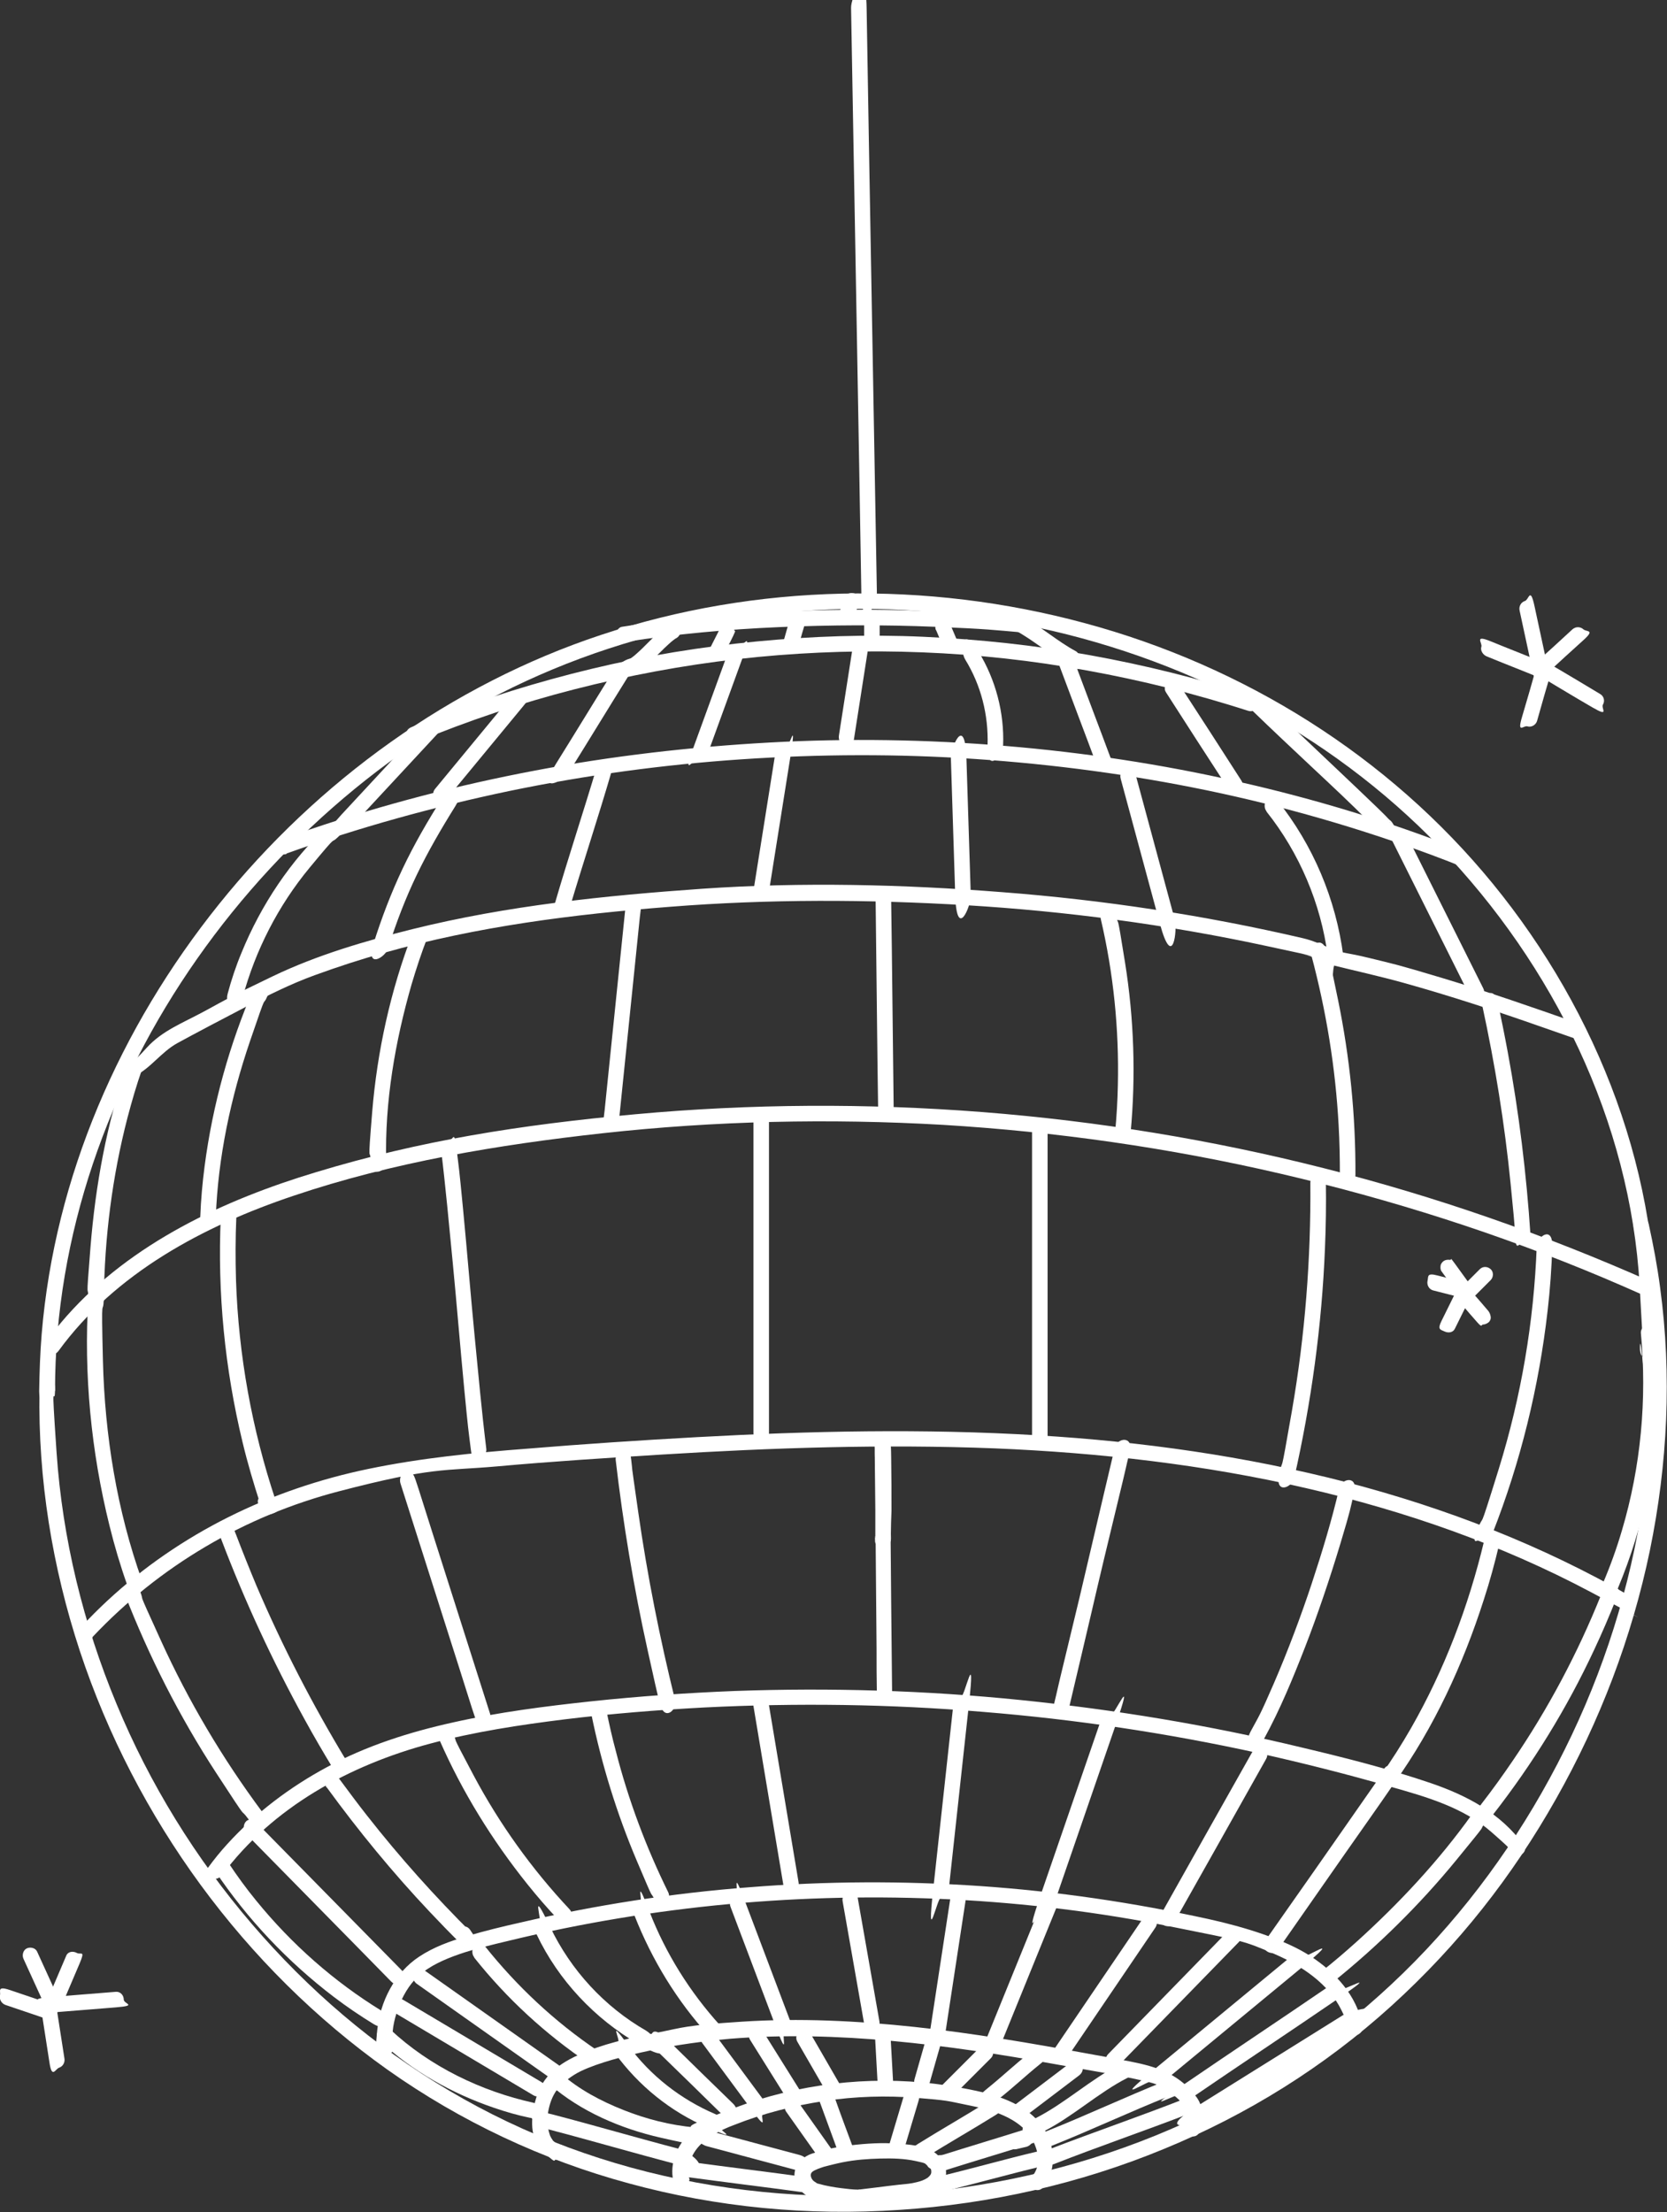 <svg xmlns="http://www.w3.org/2000/svg" id="Calque_1" data-name="Calque 1" viewBox="0 0 536.1 711.1"><rect x="0" y="0" width="536.1" height="711.1" fill="#333333" stroke="none"/><defs><style>      .cls-1 {        fill: #fff;      }    </style></defs><path class="cls-1" d="M17.7,447c0-49.8,17.2-98.2,45.7-138.8,28.5-40.6,68.4-73.9,114.3-93,47.5-19.8,101-24.3,151.4-14.4,50.6,9.9,98.1,34.3,134,71.6,36.4,37.8,61.2,88.1,64.2,140.9s.4,12.9.1,19.4,4.9,3.2,5,0c2.3-54.1-18.4-107.1-52.3-148.6-33.6-41.1-80.1-70-131.3-83.8-50.7-13.7-105.6-12.8-155.5,3.8-48.3,16-91.1,47-122.9,86.6s-52.8,87.5-57,138.2c-.5,6.1-.7,12.2-.8,18.3s5,3.2,5,0h0Z"></path><path class="cls-1" d="M12.7,447c-.5,28.4,4.1,56.8,13,83.8,8.9,26.9,22.1,52.3,38.8,75.1,16.8,22.9,37.1,43.1,60.2,59.5,23.5,16.6,49.8,29,77.6,36.5,28.2,7.7,57.8,10.5,87,8.5,29.1-1.9,57.9-8.4,84.8-19.5,26.9-11,51.8-26.5,73.4-46.1s38.9-41.7,52.9-66.5c14.1-24.9,24.4-51.9,30.2-79.9,5.7-27.7,7.1-56.3,3.3-84.4-.9-6.9-2.2-13.8-3.7-20.6-.7-3.1-5.5-1.8-4.8,1.3,6.1,27.1,7.1,55.1,3.7,82.6-3.5,27.8-11.6,55.1-23.6,80.4s-27.7,48.7-46.8,69-42.3,38-67.6,50.9c-25.5,13-53.1,21.5-81.4,25.6-28.4,4.1-57.6,3.6-85.8-1.6s-54.9-15-79.4-29.5-45.4-32.5-63.5-53.6c-18.1-21.1-32.9-45.1-43.5-70.7-10.7-25.7-17.4-53.1-19.3-80.8s-.6-13.5-.5-20.2-4.9-3.2-5,0h0Z"></path><path class="cls-1" d="M134.1,238.5c16.4-6.8,33.4-12.5,50.6-16.9s34.7-7.7,52.3-9.7,35.3-2.8,53-2.4c17.7.4,35.5,2,53,4.9,17.6,2.9,34.9,6.9,52,12.1,2.2.7,4.3,1.3,6.4,2,3.1,1,4.4-3.8,1.3-4.8-17.1-5.6-34.6-9.9-52.3-13.1-17.7-3.2-35.6-5.1-53.5-5.9s-35.7-.2-53.5,1.5-35.6,4.6-53.1,8.8-34.6,9.5-51.3,16.1-4.2,1.7-6.3,2.5-2.1,1.7-1.7,3.1,1.8,2.3,3.1,1.7h0Z"></path><path class="cls-1" d="M92.1,274.4c23.3-8.4,47.3-15,71.6-20.1,24.6-5.1,49.6-8.5,74.7-10.2,25.1-1.7,50.3-1.8,75.4-.1s49.9,5,74.5,10.1c24.5,5.1,48.5,12,72,20.7,2.8,1.1,5.7,2.1,8.5,3.3s4.3-3.7,1.3-4.8c-23.3-9.2-47.4-16.5-71.8-22-24.6-5.6-49.7-9.4-74.9-11.5-25.3-2.1-50.7-2.5-76-1.1s-50.5,4.3-75.3,9-48.7,10.9-72.3,18.9-5.9,2-8.9,3.1-1.7,5.9,1.3,4.8h0Z"></path><path class="cls-1" d="M43.2,346c5.4-2.7,8.6-7.8,13.9-10.7s14.6-7.8,21.9-11.6,14.5-7.4,22.2-10.2,14.8-5.1,22.3-7.2c30-8.5,61-12.4,92-14.8,31.7-2.5,63.6-2.4,95.3-.5s64.4,6.2,96,13,8.1,1.8,12.2,2.7,6,2.7,9.2,3.5c7.7,1.9,15.4,3.6,23,5.7,15.1,4.2,30,9.1,44.8,14.3s7.3,2.5,10.9,3.8,4.4-3.8,1.3-4.8c-14.8-5.2-29.7-10.4-44.7-14.9s-15.3-4.4-23-6.3-8.3-1.4-12-2.9-6.1-2.7-9.5-3.5c-31.8-7.4-64.1-12.3-96.7-14.8-31.9-2.5-64.4-3.3-96.4-1.1-31.3,2.2-62.7,5.4-93.3,13-15.2,3.8-30.6,8.3-44.8,15.1s-14.7,7.3-21.9,11.2-13.7,6.3-18.7,11.8-3.9,3.8-6.5,5.1-.4,5.7,2.5,4.3h0Z"></path><path class="cls-1" d="M18.8,434.3c18.3-25.1,46.7-40.2,75.6-49.9,32-10.8,65.9-16.4,99.4-20.1,36.3-4,72.9-4.8,109.4-2.7,36.5,2.2,72.9,7.4,108.6,15.7s70.2,19.3,103.7,33.4c4.3,1.8,8.6,3.7,12.9,5.6s5.5-3,2.5-4.3c-34-15.1-69.2-27.4-105.3-36.5-35.9-9.1-72.6-15.1-109.6-18-37.2-2.9-74.6-2.7-111.7.7s-69.3,8.5-102.6,18.6c-29.6,8.9-59.3,22.7-80.2,46.2-2.5,2.8-4.8,5.8-7,8.8s2.4,5.1,4.3,2.5h0Z"></path><path class="cls-1" d="M29.8,526.2c21.5-22.8,48.9-38.9,79.2-46.8s33.7-6.5,50.8-8c17.6-1.6,35.2-2.7,52.9-3.8,35.7-2.2,71.5-3.4,107.2-2,33.7,1.4,67.3,5.2,100.2,12.8,31.7,7.3,62.7,18.1,91.5,33.4s7,3.8,10.5,5.8,5.3-2.7,2.5-4.3c-28.6-16.5-59.6-28.5-91.5-36.8-32.5-8.4-66-13.1-99.5-15.1-36.5-2.2-73.1-1.4-109.6.6-18.1,1-36.3,2.2-54.4,3.7-17.1,1.3-34.2,3-51.1,6.5-31.4,6.5-60.5,20.6-84,42.4-2.8,2.6-5.6,5.4-8.2,8.2s1.3,5.9,3.5,3.5h0Z"></path><path class="cls-1" d="M71.4,602.8c16.3-21.9,41.1-35.4,67-42.3,14.2-3.8,28.8-6,43.3-7.8,14.8-1.8,29.7-3,44.7-3.8,29.9-1.5,59.8-1.1,89.6,1.4,29.7,2.4,59.2,6.8,88.4,13.2,14.4,3.2,28.7,6.8,42.9,10.9,11.3,3.2,23.3,6.6,32.4,14.6s4.3,4.2,6,6.6,6.2,0,4.3-2.5c-7.4-10.2-18.2-15.9-29.9-19.9-13.5-4.6-27.4-8.1-41.3-11.4-29.8-7.2-60.1-12.2-90.6-15.3-30.5-3.1-61.3-4-92-2.9-15.3.6-30.7,1.7-45.9,3.3-14.9,1.6-29.9,3.5-44.6,6.8-14,3.1-27.9,7.5-40.6,14.4-11.9,6.4-22.9,14.7-32,24.7-2.2,2.4-4.3,5-6.2,7.6s2.4,5.1,4.3,2.5h0Z"></path><path class="cls-1" d="M126.5,657.6c-.8-3.9.2-8.2,1.5-11.9s3.5-7.7,6.6-10.5c3.6-3.3,8.5-5.4,13.1-7s10.8-3.1,16.3-4.4c23.1-5.6,46.7-9.5,70.4-11.7,23.8-2.2,47.8-2.7,71.7-1.5,23.8,1.2,47.5,4.1,70.8,8.8s22.6,4.3,33.1,8.8c8.5,3.7,17.2,9.4,21.4,18s1.6,4.1,2,6.3c.6,3.2,5.4,1.8,4.8-1.3-1.9-9.8-8.7-17.1-16.8-22.4s-21.4-9.4-32.8-11.9c-24.2-5.3-48.7-8.9-73.4-10.6-24.8-1.7-49.6-1.6-74.4.4-24.7,1.9-49.2,5.7-73.3,11.3-5.8,1.3-11.6,2.7-17.3,4.4s-10.7,3.5-15.4,6.6c-7.9,5.2-12.6,14.5-13.5,23.8s0,4.2.3,6.3c.6,3.2,5.4,1.8,4.8-1.3h0Z"></path><path class="cls-1" d="M180.2,689.5c-.2,0-.7-.2-.7-.2s-.5-.2-.6-.3-.6-.4-.3-.2c-.2-.2-.5-.4-.7-.6s-.2-.2-.2-.3c-.3-.3.2.3,0,0s-.3-.4-.4-.6c-.4-.7-.4-.7-.6-1.4-.7-2.2-.8-4.9-.4-7.1s1.2-4.9,2.9-7.1,4.7-4.5,7.6-5.9,6.5-2.6,9.9-3.6,8.4-2.2,12.7-3.1c8.3-1.8,16.8-2.9,25.3-3.7,17.4-1.4,34.9-.9,52.3.7,17.5,1.6,34.8,4.3,52,7.4s17,2.9,25.5,4.7,7.3,1.8,10.5,3.7,5.8,4.2,6.8,7.2.2,2.7-.4,3.9c-1.5,2.9,2.8,5.4,4.3,2.5s1.6-7.8-.8-11.2-5.7-6.1-9.3-7.9-8-2.9-12.1-3.7-9-1.7-13.5-2.5c-18.5-3.4-37.1-6.6-55.8-8.6s-37.1-2.9-55.6-1.7-18.5,1.8-27.6,3.6-17.1,3.5-25,7.1-12.1,7.9-13.9,15-1.3,12.6,3.1,16.6,2.4,1.7,3.9,2.1c3.1.8,4.4-4,1.3-4.8h0Z"></path><path class="cls-1" d="M221.8,700.8c-1.2-3.9.4-8.1,3.1-11s7.1-5.2,11.2-6.7c9.3-3.7,19.1-6.2,29-7.7,9.9-1.5,19.9-1.8,29.8-1s9.9,1,14.8,2,8.8,1.8,12.9,3.6,8,4.6,9.9,8.8,1.9,8-.7,11-1,2.5,0,3.5,2.7,1,3.5,0c3.1-3.7,3.9-8.3,2.9-13s-3.9-8.7-7.7-11.5-8.6-4.7-13.3-5.9-10.8-2.3-16.3-3c-21.8-2.7-44.3,0-64.9,7.8s-11,4.4-14.9,8.7-6,10.1-4.3,15.7,5.8,1.8,4.8-1.3h0Z"></path><path class="cls-1" d="M276.2,703.9c-2,0-4.1-.3-5.8-.5s-4.8-.7-7.2-1.4-.4-.1-.5-.2c-.5-.2,0,0,0,0-.6-.4-1.1-.6-1.5-1.2s-.8-1.7,0-2.4,2.7-1.3,3.9-1.7c2-.5,3.9-1,5.9-1.4,4-.8,8.1-1.1,12.1-1.2s7.7,0,11.4.8,2.7.7,3.8,1.5,1.2,1.2,1.2,2-.5,1.3-1.2,1.9c-1.1.7-2.2,1.1-3.5,1.4-1.9.5-3.6.6-5.6.8s-4.9.6-7.4.9c-4.9.6-9.9,1.2-14.8,1.8s-2.5,1-2.5,2.5,1.2,2.7,2.5,2.5c5.2-.6,10.4-1.3,15.5-1.9s5.1-.6,7.6-.9,4.1-.4,6.1-.9c3.3-.9,7.1-2.8,7.9-6.4s-1.6-7.2-5-8.8-8.5-1.9-12.7-2.1-9.8.2-14.7.9-4.9.9-7.3,1.5-4.1,1-5.8,2.2c-3.9,2.7-4.1,7.7-.8,10.9s5.9,2.8,9,3.3,6.2,1.2,9.3,1,3.2-5.1,0-5h0Z"></path><path class="cls-1" d="M113.2,265.5c9.1-9.8,18.2-19.6,27.3-29.4s-1.3-5.9-3.5-3.5c-9.1,9.8-18.2,19.6-27.3,29.4s1.3,5.9,3.5,3.5h0Z"></path><path class="cls-1" d="M143.5,257c8.2-9.9,16.4-19.9,24.6-29.8s1-2.5,0-3.5-2.7-1-3.5,0c-8.2,9.9-16.4,19.9-24.6,29.8-.9,1-1,2.5,0,3.5s2.7,1,3.5,0h0Z"></path><path class="cls-1" d="M183,248.2c6.3-10.1,12.5-20.3,18.8-30.4s-2.6-5.3-4.3-2.5c-6.3,10.1-12.5,20.3-18.8,30.4s2.6,5.3,4.3,2.5h0Z"></path><path class="cls-1" d="M227.7,242c3.7-10.2,7.4-20.3,11.1-30.5s-.5-2.7-1.7-3.1-2.6.5-3.1,1.7c-3.7,10.2-7.4,20.3-11.1,30.5s.5,2.7,1.7,3.1,2.6-.5,3.1-1.7h0Z"></path><path class="cls-1" d="M274.6,237.8c1.5-9.6,3-19.2,4.5-28.8s-.3-2.7-1.7-3.1-2.9.4-3.1,1.7l-4.5,28.8c-.2,1.3.3,2.7,1.7,3.1s2.9-.4,3.1-1.7h0Z"></path><path class="cls-1" d="M322.6,239.6c.4-10.5-2.4-21.1-7.9-30.1s-6-.2-4.3,2.5c5.1,8.3,7.5,17.8,7.2,27.5s4.9,3.2,5,0h0Z"></path><path class="cls-1" d="M340.7,214c3.9,10.5,7.9,20.9,11.8,31.4.5,1.3,1.7,2.1,3.1,1.7s2.2-1.8,1.7-3.1c-3.9-10.5-7.9-20.9-11.8-31.4-.5-1.3-1.7-2.1-3.1-1.7s-2.2,1.8-1.7,3.1h0Z"></path><path class="cls-1" d="M375,222.6c6.6,10.3,13.2,20.5,19.9,30.8,1.7,2.7,6.1.2,4.3-2.5-6.6-10.3-13.2-20.5-19.9-30.8-1.7-2.7-6.1-.2-4.3,2.5h0Z"></path><path class="cls-1" d="M402.6,228.3c6.4,6.2,12.8,12.2,19.3,18.3,6.2,5.8,12.4,11.6,18.4,17.6s1.9,1.9,2.9,2.9.5.6.8.9.3.5-.1-.2c0,0,0,0,0,0-.2-.3-.3-.8-.3-1.2l.3-1.3.4-.5,1.1-.6c.3-.1,1.6-.1,1.8.2,0,0-.2,0-.2-.1-.2-.2-.4-.3-.6-.4-.5-.4.3.2,0,0s-.3-.3-.5-.4c-.4-.4-.9-.7-1.3-1.1-1-.9-2.5-1-3.5,0s-1,2.7,0,3.5,2.2,1.9,3.3,2.6,1,.5,1.6.5c1.9,0,3.1-2.2,2.2-3.8s-1.2-1.4-1.8-2.1c-1.1-1.2-2.3-2.3-3.4-3.4-8-7.7-16.1-15.3-24.1-22.9s-8.5-8.1-12.7-12.2-5.9,1.3-3.5,3.5h0Z"></path><path class="cls-1" d="M78,320.8c4.1-15.3,11.5-29.7,21.6-41.9s6-6.8,9.3-10-1.2-5.8-3.5-3.5c-12,11.4-21.4,25.4-27.7,40.8-1.8,4.3-3.3,8.8-4.5,13.3s4,4.4,4.8,1.3h0Z"></path><path class="cls-1" d="M124.9,304.6c2.5-8,5.5-15.8,9.1-23.3s7.9-14.9,12.4-22.1-2.6-5.2-4.3-2.5c-4.6,7.3-8.9,14.7-12.6,22.5s-6.8,15.9-9.4,24.2,3.9,4.4,4.8,1.3h0Z"></path><path class="cls-1" d="M183.2,291.9c4.4-14.8,9.3-29.5,13.6-44.3.9-3.1-3.9-4.4-4.8-1.3-4.4,14.8-9.3,29.5-13.6,44.3-.9,3.1,3.9,4.4,4.8,1.3h0Z"></path><path class="cls-1" d="M247.1,287.8c2.3-14.7,4.7-29.3,7-44s-.3-2.7-1.7-3.1-2.9.4-3.1,1.7c-2.3,14.7-4.7,29.3-7,44-.2,1.3.3,2.7,1.7,3.1s2.9-.4,3.1-1.7h0Z"></path><path class="cls-1" d="M312.2,287.9c-.5-14.7-.9-29.4-1.4-44.1s-5.1-3.2-5,0c.5,14.7.9,29.4,1.4,44.1s5.1,3.2,5,0h0Z"></path><path class="cls-1" d="M360.4,250.3c4.2,15.5,8.4,31.1,12.6,46.6s5.7,1.8,4.8-1.3c-4.2-15.5-8.4-31.1-12.6-46.6-.8-3.1-5.7-1.8-4.8,1.3h0Z"></path><path class="cls-1" d="M407.3,260.9c10.6,13.3,17.5,29.6,19.7,46.4s1,2.5,2.5,2.5,2.7-1.2,2.5-2.5c-2.4-18.3-9.7-35.6-21.2-50-.8-1.1-2.7-.9-3.5,0s-.8,2.5,0,3.5h0Z"></path><path class="cls-1" d="M447.8,270.4c8.3,16.6,16.6,33.2,24.9,49.8,1.4,2.9,5.8.3,4.3-2.5-8.3-16.6-16.6-33.2-24.9-49.8-1.4-2.9-5.8-.3-4.3,2.5h0Z"></path><path class="cls-1" d="M201.4,206.3c16.3-2.5,32.7-4,49.1-4.7s33.6-.8,50.4-.1,18.5,1,27.7,1.8,2.5-1.2,2.5-2.5-1.1-2.4-2.5-2.5c-16.6-1.5-33.3-2.2-50-2.3-16.9,0-33.8.6-50.6,2.1s-18.7,2-28,3.4c-1.3.2-2.1,1.9-1.7,3.1s1.7,2,3.1,1.7h0Z"></path><path class="cls-1" d="M215.1,200.8c-2.5,1.6-4.6,3.7-6.7,5.8s-2.1,2.1-3.2,3.1-1,.9-1.5,1.3-.3.2-.4.3c.5-.4,0,0,0,0-.3.2-.5.4-.8.5-1.1.7-1.7,2.2-.9,3.4s2.3,1.7,3.4.9c2.5-1.6,4.6-3.7,6.7-5.8s2.1-2.1,3.2-3.1,1-.9,1.5-1.3.3-.2.4-.3c-.5.4,0,0,0,0,.3-.2.5-.4.8-.5,1.1-.7,1.7-2.2.9-3.4s-2.3-1.7-3.4-.9h0Z"></path><path class="cls-1" d="M231.6,201.9c-1.1,2.3-2.3,4.5-3.4,6.8s-.4,1.3-.3,1.9.6,1.2,1.1,1.5c1.1.6,2.8.4,3.4-.9,1.1-2.3,2.3-4.5,3.4-6.8s.4-1.3.3-1.9-.6-1.2-1.1-1.5c-1.1-.6-2.8-.4-3.4.9h0Z"></path><path class="cls-1" d="M253.5,200.8c-.6,2-1.1,4-1.7,5.9s0,1.4.3,1.9.9,1,1.5,1.1c1.3.3,2.7-.4,3.1-1.7.6-2,1.1-4,1.7-5.9s0-1.4-.3-1.9-.9-1-1.5-1.1c-1.3-.3-2.7.4-3.1,1.7h0Z"></path><path class="cls-1" d="M277.9,200.6v5.1c0,.6.3,1.3.7,1.8s1.1.8,1.8.7c1.4,0,2.5-1.1,2.5-2.5v-5.1c0-.6-.3-1.3-.7-1.8s-1.1-.8-1.8-.7c-1.4,0-2.5,1.1-2.5,2.5h0Z"></path><path class="cls-1" d="M301.1,202.7l2.5,5.9c.2.5,1,1,1.5,1.1s1.4,0,1.9-.3,1-.9,1.1-1.5v-.7c0-.5,0-.9-.3-1.3l-2.5-5.9c-.2-.5-1-1-1.5-1.1s-1.4,0-1.9.3-1,.9-1.1,1.5v.7c0,.5,0,.9.3,1.3h0Z"></path><path class="cls-1" d="M326.6,202.7c5.9,3.2,10.9,7.7,16.8,10.9s2.7.3,3.4-.9.3-2.8-.9-3.4c-5.9-3.2-10.9-7.7-16.8-10.9s-2.7-.3-3.4.9-.3,2.8.9,3.4h0Z"></path><path class="cls-1" d="M274.5,198.8l1.8-5.1c.2-.6,0-1.4-.3-1.9s-.9-1-1.5-1.1-1.4-.1-1.9.3-.9.9-1.1,1.5c-.6,1.7-1.2,3.4-1.8,5.1s0,1.4.3,1.9.9,1,1.5,1.1,1.4.1,1.9-.3.9-.9,1.1-1.5h0Z"></path><path class="cls-1" d="M81.7,317.4c-7.9,18.3-13.3,37.7-15.9,57.5-.7,5.4-1.2,10.9-1.4,16.4s4.9,3.2,5,0c.7-19.2,4.8-38.4,11-56.6s3.6-9.9,5.7-14.7.4-2.7-.9-3.4-2.9-.3-3.4.9h0Z"></path><path class="cls-1" d="M132.6,300.2c-7,18.2-11.3,37.8-12.9,57.2s-.6,10.6-.5,16,5.1,3.2,5,0c-.5-19.2,2.9-38.7,8.2-57.1,1.5-5,3.1-9.9,5-14.8s-.5-2.7-1.7-3.1-2.6.5-3.1,1.7h0Z"></path><path class="cls-1" d="M201.1,292.1c-1.8,17.5-3.6,35.1-5.4,52.6s-1,10-1.6,15.1,1.2,2.5,2.5,2.5,2.4-1.2,2.5-2.5c1.8-17.5,3.6-35.1,5.4-52.6s1-10,1.6-15.1-1.2-2.5-2.5-2.5-2.4,1.2-2.5,2.5h0Z"></path><path class="cls-1" d="M281.6,289.6c.2,17.4.4,34.8.6,52.2l.2,14.7c0,3.2,5,3.2,5,0-.2-17.4-.4-34.8-.6-52.2l-.2-14.7c0-3.2-5-3.2-5,0h0Z"></path><path class="cls-1" d="M354,295.4c4.1,17.5,5.9,35.4,5.5,53.3-.1,5.1-.4,10.3-.9,15.4s1.2,2.5,2.5,2.5,2.4-1.2,2.5-2.5c1.7-18.2,1.1-36.6-1.8-54.7s-1.8-10.3-3-15.4-5.6-1.8-4.8,1.3h0Z"></path><path class="cls-1" d="M421.7,307c4.8,17.9,7.8,36.3,8.8,54.8.3,5.3.4,10.6.4,15.9s5,3.2,5,0c.1-18.9-1.8-37.8-5.6-56.3s-2.3-10.5-3.7-15.7-5.7-1.8-4.8,1.3h0Z"></path><path class="cls-1" d="M476.7,323.3c4.1,18.9,7.2,38,9.1,57.2s1,11,1.4,16.6,1.1,2.5,2.5,2.5,2.6-1.1,2.5-2.5c-1.3-19.7-3.7-39.4-7.3-58.8-1-5.4-2.1-10.9-3.3-16.3s-5.5-1.8-4.8,1.3h0Z"></path><path class="cls-1" d="M33.4,417.5c.2-19.6,2.7-39.3,7.6-58.2,1.4-5.3,2.9-10.5,4.7-15.6s-.5-2.7-1.7-3.1-2.6.5-3.1,1.7c-6.6,18.8-10.2,38.8-11.8,58.6s-.7,11-.7,16.6,5,3.2,5,0h0Z"></path><path class="cls-1" d="M45.7,508.2c-8.1-22.6-12-46.8-12.6-70.8s0-13.3.3-20-4.8-3.2-5,0c-1.5,24.4.9,49.2,6.8,73,1.6,6.5,3.5,12.9,5.7,19.1s1.7,2.1,3.1,1.7,2.2-1.8,1.7-3.1h0Z"></path><path class="cls-1" d="M87,485.2h.2c-.4,0-.8.1-1.3.3-1.2-.2-1.7-.9-1.6-1.9l.6-1.1.2-.2,1.3-.3c2.1,1,2.3,2.1.5,3.3,1.3-.2,2.1-1.9,1.7-3.1-7.6-22.8-11.9-46.6-12.7-70.6-.2-6.8-.2-13.5.1-20.3s-4.9-3.2-5,0c-1.1,24.3,1.3,48.7,7,72.3,1.6,6.7,3.6,13.4,5.7,19.9l1.7-3.1c-4,.6-2.5,7.5,1.5,6.4s2.6-2.4,2-4.1-2.7-2.8-4.6-1.9-1.5,2.4-.9,3.4,2.2,1.4,3.4.9h0Z"></path><path class="cls-1" d="M156.4,465.8c-1.5-12.2-2.6-24.4-3.8-36.7s-2.4-27.1-3.7-40.6-1.3-12.9-2.1-19.3-1-2.5-2.5-2.5-2.7,1.2-2.5,2.5c1.5,12.2,2.6,24.4,3.8,36.7s2.4,27.1,3.7,40.6,1.3,12.9,2.1,19.3,1,2.5,2.5,2.5,2.7-1.2,2.5-2.5h0Z"></path><path class="cls-1" d="M247.3,460.7c0-12.5,0-25.1,0-37.6,0-14.8,0-29.6,0-44.4v-18.8c0-3.2-5-3.2-5,0,0,12.5,0,25.1,0,37.6s0,29.6,0,44.4v18.8c0,3.2,5,3.2,5,0h0Z"></path><path class="cls-1" d="M336.9,462.9c0-12.5,0-25.1,0-37.6,0-14.8,0-29.6,0-44.4v-18.8c0-3.2-5-3.2-5,0,0,12.5,0,25.1,0,37.6s0,29.6,0,44.4v18.8c0,3.2,5,3.2,5,0h0Z"></path><path class="cls-1" d="M416.2,475.2c5.5-24.3,8.9-49,9.9-73.9.3-7,.4-14.1.3-21.1s-5-3.2-5,0c.2,24.5-1.7,49-5.9,73.2s-2.6,13.7-4.1,20.4,4.1,4.5,4.8,1.3h0Z"></path><path class="cls-1" d="M480,492.9c9-22.9,14.9-47,17.7-71.5.8-6.9,1.3-13.8,1.5-20.7s-4.9-3.2-5,0c-.9,24.2-5,48.3-12.2,71.5s-4.3,13-6.8,19.4.5,2.7,1.7,3.1,2.6-.5,3.1-1.7h0Z"></path><path class="cls-1" d="M520.3,510.6c8.4-20.1,12.9-41.8,13.2-63.6,0-6.2-.2-12.3-.8-18.5s-1.1-2.5-2.5-2.5-2.6,1.1-2.5,2.5c2,21.3,0,43-6.1,63.5-1.7,5.8-3.8,11.6-6.2,17.2s.6,2.8,1.7,3.1,2.5-.5,3.1-1.7h0Z"></path><path class="cls-1" d="M40.1,512.4c7.8,20.1,17.6,39.4,29.4,57.5s6.8,10.1,10.4,14.9,2.2,1.6,3.4.9,1.7-2.3.9-3.4c-12.7-17.1-23.6-35.5-32.4-54.8s-4.8-10.8-6.9-16.4-1.7-2.1-3.1-1.7-2.2,1.8-1.7,3.1h0Z"></path><path class="cls-1" d="M71.1,494.7c7.6,20,16.6,39.4,26.9,58.1,2.9,5.3,6,10.6,9.1,15.7s6,.2,4.3-2.5c-10.9-18-20.6-36.8-28.9-56.2-2.3-5.5-4.5-11-6.6-16.5s-1.7-2.1-3.1-1.7-2.2,1.8-1.7,3.1h0Z"></path><path class="cls-1" d="M128.8,476.9c6.2,19.6,12.5,39.1,18.7,58.7s3.5,11.1,5.3,16.6,5.8,1.7,4.8-1.3c-6.2-19.6-12.5-39.1-18.7-58.7s-3.5-11.1-5.3-16.6-5.8-1.7-4.8,1.3h0Z"></path><path class="cls-1" d="M198,469.3c2.4,20.6,5.8,41,10.3,61.3s2.6,11.5,4,17.2,5.6,1.8,4.8-1.3c-4.9-19.8-8.9-39.9-11.8-60.1s-1.6-11.4-2.3-17.1-1-2.5-2.5-2.5-2.7,1.2-2.5,2.5h0Z"></path><path class="cls-1" d="M286.9,544.5c-.1-9.7-.2-19.5-.3-29.2s-.2-23.3-.3-35c0-4.9,0-9.7-.1-14.6l-2.5,2.5h0c-.4-.1-.8-.2-1.3-.3-.4-.2-1-1.1-1.1-1.3.1.4,0-.4,0-.4s0,.7,0,.8c0,.7,0,1.4.1,2.2,0,2.3.1,4.5.1,6.8,0,5.1,0,10.2,0,15.3s0,1.8-.1,2.7,0,.6,0,.8c0,.5.2-.7,0-.3s0,0,0,0c.2-.5.5-1.1,1.1-1.4l1.3-.3h0c-3.2-.1-3.2,4.9,0,5s2.7-3,2.7-4.8.1-4.9.2-7.3c0-5.6,0-11.2-.1-16.9s.1-5.7-2.8-5.5-2.5,1.1-2.5,2.5c.1,9.7.2,19.5.3,29.2s.2,23.3.3,35c0,4.9,0,9.7.1,14.6s5,3.2,5,0h0Z"></path><path class="cls-1" d="M343.7,549.4c2.4-10.3,4.9-20.6,7.3-31s5.6-23.8,8.5-35.7,2.5-10.7,3.8-16-4.1-4.5-4.8-1.3c-2.4,10.3-4.9,20.6-7.3,31s-5.6,23.8-8.5,35.7-2.5,10.7-3.8,16,4.1,4.5,4.8,1.3h0Z"></path><path class="cls-1" d="M406.5,559c5.2-9.5,9.3-19.5,13.2-29.5s8-22.1,11.4-33.4,3.1-10.9,4.4-16.4-4.1-4.5-4.8-1.3c-2.4,10.3-5.5,20.5-8.8,30.5s-7.7,21.8-12.3,32.4-4.7,10.3-7.4,15.3,2.8,5.4,4.3,2.5h0Z"></path><path class="cls-1" d="M445.1,568.7l-1,2c-1.4,2.9,2.5,5.1,4.3,2.5,12.8-17.9,22.1-38.1,28.8-59,1.9-5.8,3.5-11.7,4.9-17.6s-4.1-4.5-4.8-1.3c-5,21-12.8,41.5-23.5,60.2-3,5.2-6.2,10.3-9.7,15.2l4.3,2.5,1-2c.6-1.2.3-2.7-.9-3.4s-2.8-.3-3.4.9h0Z"></path><path class="cls-1" d="M480.1,583.4c12.8-16.4,23.8-34.2,32.6-53.1,2.5-5.3,4.8-10.7,7-16.2s-.5-2.7-1.7-3.1-2.6.5-3.1,1.7c-7.5,18.7-17,36.6-28.4,53.3-3.2,4.7-6.5,9.3-10,13.8s-1,2.5,0,3.5,2.7,1.1,3.5,0h0Z"></path><path class="cls-1" d="M69.2,601.5c10.4,15.5,23.3,29.1,38.1,40.4,4.2,3.2,8.5,6.1,12.9,8.8s5.3-2.6,2.5-4.3c-15.3-9.4-28.9-21.4-40.3-35.4-3.2-3.9-6.1-7.9-8.9-12.1s-6.1-.2-4.3,2.5h0Z"></path><path class="cls-1" d="M79.3,589.7c12.1,12.3,24.2,24.6,36.3,36.9l10.3,10.5c2.3,2.3,5.8-1.2,3.5-3.5-12.1-12.3-24.2-24.6-36.3-36.9s-6.9-7-10.3-10.5-5.8,1.2-3.5,3.5h0Z"></path><path class="cls-1" d="M105.1,574.6c10.2,14,21.2,27.4,33.1,40,3.4,3.6,6.8,7.1,10.3,10.6s5.5-.6,3.9-3-.8-1.2-1.2-1.8c-1.8-2.7-6.1-.2-4.3,2.5s.8,1.2,1.2,1.8l3.9-3c-12.1-12-23.5-24.7-34-38.1-3-3.8-5.8-7.6-8.7-11.5s-2.2-1.6-3.4-.9-1.7,2.3-.9,3.4h0Z"></path><path class="cls-1" d="M141.4,559.5c7.3,16.6,16.9,32.1,28.2,46.2,3.2,4,6.5,7.8,10,11.5s5.7-1.2,3.5-3.5c-12.1-12.9-22.5-27.4-30.8-43s-4.6-9.1-6.7-13.7-2.3-1.5-3.4-.9-1.4,2.2-.9,3.4h0Z"></path><path class="cls-1" d="M190.2,551.2c3.3,16.1,8.2,31.9,14.6,47s3.7,8.5,5.8,12.6,2.3,1.5,3.4.9,1.5-2.2.9-3.4c-7.1-14.4-12.8-29.6-16.8-45.2-1.2-4.4-2.2-8.9-3.1-13.3s-1.8-2.1-3.1-1.7-2,1.7-1.7,3.1h0Z"></path><path class="cls-1" d="M242.2,547.8c3.3,19.5,6.5,39.1,9.8,58.6.2,1.3,1.9,2.1,3.1,1.7s2-1.7,1.7-3.1c-3.3-19.5-6.5-39.1-9.8-58.6-.2-1.3-1.9-2.1-3.1-1.7s-2,1.7-1.7,3.1h0Z"></path><path class="cls-1" d="M306.6,547.9c-2.2,19.9-4.3,39.7-6.5,59.6s1.3,2.5,2.5,2.5,2.4-1.2,2.5-2.5c2.2-19.9,4.3-39.7,6.5-59.6s-1.3-2.5-2.5-2.5-2.4,1.2-2.5,2.5h0Z"></path><path class="cls-1" d="M354,553.1c-6.4,18.7-12.9,37.3-19.3,56s.5,2.7,1.7,3.1,2.6-.5,3.1-1.7c6.4-18.7,12.9-37.3,19.3-56s-.5-2.7-1.7-3.1-2.6.5-3.1,1.7h0Z"></path><path class="cls-1" d="M402.9,562.9c-9.9,17.5-19.7,35-29.6,52.6-1.6,2.8,2.7,5.3,4.3,2.5,9.9-17.5,19.7-35,29.6-52.6,1.6-2.8-2.7-5.3-4.3-2.5h0Z"></path><path class="cls-1" d="M444.1,570.7c-9.8,14-19.5,28-29.3,41.9s-5.3,7.6-8,11.5c-1.7,2.4,2,5,3.9,3s.7-.7,1.1-1.1c2.3-2.3-1.3-5.8-3.5-3.5s-.7.7-1.1,1.1l3.9,3c9.8-14,19.5-28,29.3-41.9,2.7-3.8,5.3-7.6,8-11.5s.2-2.8-.9-3.4-2.6-.2-3.4.9h0Z"></path><path class="cls-1" d="M428.4,637.4c14.6-11.7,28.1-25,39.9-39.4s6.5-8.1,9.5-12.4.2-2.8-.9-3.4-2.6-.2-3.4.9c-10.7,15-23.4,28.6-37.1,41-3.8,3.4-7.6,6.7-11.6,9.8-1.1.8-.9,2.7,0,3.5s2.5.8,3.5,0h0Z"></path><path class="cls-1" d="M122.1,656c10.4,9.8,23.3,17,36.8,21.6,3.8,1.3,7.6,2.4,11.5,3.2s4.5-4.1,1.3-4.8c-16.9-3.7-33.5-11.7-46.2-23.6-2.3-2.2-5.9,1.3-3.5,3.5h0Z"></path><path class="cls-1" d="M127.2,647.2c14.8,8.8,29.6,17.6,44.4,26.4,2.8,1.6,5.3-2.7,2.5-4.3-14.8-8.8-29.6-17.6-44.4-26.4-2.8-1.6-5.3,2.7-2.5,4.3h0Z"></path><path class="cls-1" d="M134,637.7c14.4,10.2,28.8,20.3,43.2,30.5s2.8.2,3.4-.9.2-2.6-.9-3.4c-14.4-10.2-28.8-20.3-43.2-30.5-1.1-.8-2.8-.2-3.4.9s-.2,2.6.9,3.4h0Z"></path><path class="cls-1" d="M152.5,629.3c10.5,13.2,23,24.7,37,34.1,2.7,1.8,5.2-2.5,2.5-4.3-13.6-9.2-25.7-20.5-36-33.4-.8-1.1-2.7-.9-3.5,0s-.8,2.5,0,3.5h0Z"></path><path class="cls-1" d="M172.6,621.9c7,14.7,18.6,27,32.7,35.2s5.3-2.7,2.5-4.3c-13.4-7.7-24.2-19.4-30.9-33.4s-2.3-1.5-3.4-.9-1.5,2.2-.9,3.4h0Z"></path><path class="cls-1" d="M204.1,615.9c5.6,14.2,13.6,27.3,23.9,38.6,2.2,2.4,5.7-1.2,3.5-3.5-9.6-10.6-17.4-23-22.6-36.4s-1.7-2.1-3.1-1.7-2.2,1.8-1.7,3.1h0Z"></path><path class="cls-1" d="M234.9,612.9c4.8,12.7,9.6,25.4,14.4,38.1s1.7,2.1,3.1,1.7,2.2-1.8,1.7-3.1c-4.8-12.7-9.6-25.4-14.4-38.1s-1.7-2.1-3.1-1.7-2.2,1.8-1.7,3.1h0Z"></path><path class="cls-1" d="M271,611.3c2.3,13.3,4.7,26.5,7,39.8.2,1.3,1.9,2.1,3.1,1.7s2-1.7,1.7-3.1c-2.3-13.3-4.7-26.5-7-39.8-.2-1.3-1.9-2.1-3.1-1.7s-2,1.7-1.7,3.1h0Z"></path><path class="cls-1" d="M305.8,609.1c-2.2,14.4-4.4,28.8-6.6,43.2s.3,2.7,1.7,3.1,2.9-.4,3.1-1.7c2.2-14.4,4.4-28.8,6.6-43.2.2-1.3-.3-2.7-1.7-3.1s-2.9.4-3.1,1.7h0Z"></path><path class="cls-1" d="M321.9,657.1l17.9-44c.5-1.3-.6-2.7-1.7-3.1s-2.6.5-3.1,1.7l-17.9,44c-.5,1.3.6,2.7,1.7,3.1s2.6-.5,3.1-1.7h0Z"></path><path class="cls-1" d="M343.5,661c9.4-13.8,18.7-27.6,28.1-41.4,1.8-2.7-2.5-5.2-4.3-2.5-9.4,13.8-18.7,27.6-28.1,41.4-1.8,2.7,2.5,5.2,4.3,2.5h0Z"></path><path class="cls-1" d="M359.9,663.8c12.9-13.2,25.7-26.4,38.6-39.6,2.3-2.3-1.3-5.8-3.5-3.5-12.9,13.2-25.7,26.4-38.6,39.6-2.3,2.3,1.3,5.8,3.5,3.5h0Z"></path><path class="cls-1" d="M374.4,669c14.7-12.1,29.4-24.3,44.1-36.4s.9-2.6,0-3.5-2.5-.9-3.5,0c-14.7,12.1-29.4,24.3-44.1,36.4s-.9,2.6,0,3.5,2.5.9,3.5,0h0Z"></path><path class="cls-1" d="M383.2,674.4c15.5-10.6,31.2-21,46.7-31.6s1.6-2.2.9-3.4-2.3-1.7-3.4-.9c-15.5,10.6-31.2,21-46.7,31.6s-1.6,2.2-.9,3.4,2.3,1.7,3.4.9h0Z"></path><path class="cls-1" d="M387.9,681.1c15.5-9.7,31-19.3,46.5-29s.2-6-2.5-4.3c-15.5,9.7-31,19.3-46.5,29s-.2,6,2.5,4.3h0Z"></path><path class="cls-1" d="M176.3,684.5c13.8,3.6,27.4,7.6,41.2,11.2s4.4-4,1.3-4.8c-13.8-3.6-27.4-7.6-41.2-11.2s-4.4,4-1.3,4.8h0Z"></path><path class="cls-1" d="M176.8,670.1c10,8.7,22.9,14.2,35.7,17.1s7.3,1.4,11,1.7,2.5-1.2,2.5-2.5-1.1-2.4-2.5-2.5c-7.9-.7-15.7-2.7-23-5.6s-14.3-6.6-20.2-11.8-2.5-1-3.5,0-1,2.6,0,3.5h0Z"></path><path class="cls-1" d="M197.8,660.1c7.6,10.4,17.8,18.7,29.7,23.8s2.7.4,3.4-.9.4-2.9-.9-3.4c-11-4.7-20.8-12.3-27.9-22s-2.2-1.6-3.4-.9-1.7,2.3-.9,3.4h0Z"></path><path class="cls-1" d="M211.3,659.3c7,6.8,14,13.6,21,20.5s5.8-1.3,3.5-3.5c-7-6.8-14-13.6-21-20.5s-5.8,1.3-3.5,3.5h0Z"></path><path class="cls-1" d="M225.8,656.7c5.4,7.3,10.8,14.6,16.2,21.9s2.2,1.6,3.4.9,1.7-2.3.9-3.4c-5.4-7.3-10.8-14.6-16.2-21.9s-2.2-1.6-3.4-.9-1.7,2.3-.9,3.4h0Z"></path><path class="cls-1" d="M241.2,655.7c3.9,6.2,7.8,12.5,11.7,18.7s2.2,1.6,3.4.9,1.6-2.3.9-3.4c-3.9-6.2-7.8-12.5-11.7-18.7s-2.2-1.6-3.4-.9-1.6,2.3-.9,3.4h0Z"></path><path class="cls-1" d="M281.4,654.6c.3,4.8.5,9.6.8,14.4s1.1,2.6,2.5,2.5,2.6-1.1,2.5-2.5c-.3-4.8-.5-9.6-.8-14.4s-1.1-2.6-2.5-2.5-2.6,1.1-2.5,2.5h0Z"></path><path class="cls-1" d="M297.5,656.5l-3.4,11.9c-.4,1.3.4,2.8,1.7,3.1s2.7-.4,3.1-1.7l3.4-11.9c.4-1.3-.4-2.8-1.7-3.1s-2.7.4-3.1,1.7h0Z"></path><path class="cls-1" d="M256.4,656.3c3.1,5.4,6.2,10.7,9.3,16.1s2.3,1.6,3.4.9,1.6-2.2.9-3.4c-3.1-5.4-6.2-10.7-9.3-16.1s-2.3-1.6-3.4-.9-1.6,2.2-.9,3.4h0Z"></path><path class="cls-1" d="M306.8,673.5l11.9-11.9c.9-.9,1-2.6,0-3.5s-2.5-1-3.5,0c-4,4-7.9,7.9-11.9,11.9s-1,2.6,0,3.5,2.5,1,3.5,0h0Z"></path><path class="cls-1" d="M321,674.9c4.6-3.6,8.8-7.6,13.4-11.3s.9-2.7,0-3.5-2.4-.9-3.5,0c-4.6,3.6-8.8,7.6-13.4,11.3s-.9,2.7,0,3.5,2.4.9,3.5,0h0Z"></path><path class="cls-1" d="M329.2,680.7c5.9-4.5,11.9-9,17.8-13.5,1.1-.8,1.6-2.2.9-3.4s-2.3-1.7-3.4-.9c-5.9,4.5-11.9,9-17.8,13.5-1.1.8-1.6,2.2-.9,3.4s2.3,1.7,3.4.9h0Z"></path><path class="cls-1" d="M335.6,685.2c9.6-4.9,17.5-12.4,27.1-17.3,2.9-1.5.3-5.8-2.5-4.3-9.6,4.9-17.5,12.4-27.1,17.3s-.3,5.8,2.5,4.3h0Z"></path><path class="cls-1" d="M338,689.9c12.8-5.1,25.3-11,38.1-16.1s2.1-1.7,1.7-3.1-1.8-2.2-3.1-1.7c-12.8,5.1-25.3,11-38.1,16.1s-2.1,1.7-1.7,3.1,1.8,2.2,3.1,1.7h0Z"></path><path class="cls-1" d="M338.9,695.7c14.5-5.7,29.2-10.7,43.7-16.3,1.3-.5,2.1-1.7,1.7-3.1s-1.8-2.2-3.1-1.7c-14.5,5.7-29.2,10.7-43.7,16.3-1.3.5-2.1,1.7-1.7,3.1s1.8,2.2,3.1,1.7h0Z"></path><path class="cls-1" d="M220.6,699.8c12.4,1.7,24.9,3.2,37.4,4.9,1.3.2,2.7-.3,3.1-1.7s-.4-2.9-1.7-3.1c-12.4-1.7-24.9-3.2-37.4-4.9-1.3-.2-2.7.3-3.1,1.7s.4,2.9,1.7,3.1h0Z"></path><path class="cls-1" d="M227.2,689.9c9.6,2.6,19.2,5.1,28.8,7.7s4.4-4,1.3-4.8c-9.6-2.6-19.2-5.1-28.8-7.7s-4.4,4-1.3,4.8h0Z"></path><path class="cls-1" d="M252.8,678.8c3.4,4.8,6.8,9.6,10.2,14.4s2.2,1.7,3.4.9,1.7-2.3.9-3.4c-3.4-4.8-6.8-9.6-10.2-14.4s-2.2-1.7-3.4-.9-1.7,2.3-.9,3.4h0Z"></path><path class="cls-1" d="M263.6,675.6l5.9,16.1c.5,1.2,1.7,2.2,3.1,1.7s2.2-1.8,1.7-3.1c-2-5.4-4-10.7-5.9-16.1s-1.7-2.2-3.1-1.7-2.2,1.8-1.7,3.1h0Z"></path><path class="cls-1" d="M290.5,674.3c-1.4,4.8-2.9,9.6-4.3,14.4s.5,2.8,1.7,3.1,2.7-.4,3.1-1.7c1.4-4.8,2.9-9.6,4.3-14.4s-.5-2.8-1.7-3.1-2.7.4-3.1,1.7h0Z"></path><path class="cls-1" d="M297.7,693.5c7.4-4.6,15.1-9,22.5-13.6s.2-6-2.5-4.3c-7.4,4.6-15.1,9-22.5,13.6s-.2,6,2.5,4.3h0Z"></path><path class="cls-1" d="M303.9,697.7c9.2-2.9,18.6-5.7,27.8-8.6s1.7-5.8-1.3-4.8c-9.2,2.9-18.6,5.7-27.8,8.6s-1.7,5.8,1.3,4.8h0Z"></path><path class="cls-1" d="M302.3,704.7c11.1-2.6,22.1-5.8,33.2-8.4s1.8-5.6-1.3-4.8c-11.1,2.6-22.1,5.8-33.2,8.4s-1.8,5.6,1.3,4.8h0Z"></path><path class="cls-1" d="M326.8,690.9l3.4-.8c.6-.2,1.2-.6,1.5-1.1.2-.3.3-.6.3-.9,0-.3,0-.7,0-1-.2-.6-.6-1.2-1.1-1.5s-1.3-.4-1.9-.3l-3.4.8c-.6.2-1.2.6-1.5,1.1-.2.3-.3.6-.3.9,0,.3,0,.7,0,1,.2.6.6,1.2,1.1,1.5s1.3.4,1.9.3h0Z"></path><path class="cls-1" d="M302.4,697.8h.8c.3,0,.7,0,1-.2.3-.1.6-.3.8-.5.2-.2.4-.5.5-.8.2-.3.2-.6.2-1v-.7c-.2-.4-.4-.8-.7-1.1l-.5-.4c-.4-.2-.8-.3-1.3-.3h-.8c-.3,0-.7,0-1,.2-.3.1-.6.3-.8.5-.2.2-.4.5-.5.8-.2.3-.2.6-.2,1v.7c.2.4.4.8.7,1.1l.5.4c.4.2.8.3,1.3.3h0Z"></path><path class="cls-1" d="M282,190.5c-.4-24.4-.9-48.9-1.3-73.3-.4-24.4-.9-48.9-1.3-73.3-.2-13.8-.5-27.6-.7-41.4s-5.1-3.2-5,0c.4,24.4.9,48.9,1.3,73.3.4,24.4.9,48.9,1.3,73.3.2,13.8.5,27.6.7,41.4s5.1,3.2,5,0h0Z"></path><path class="cls-1" d="M497.7,214.4c-1.4-6.5-2.8-13-4.2-19.5s-1.8-2.1-3.1-1.7-2,1.8-1.7,3.1c1.4,6.5,2.8,13,4.2,19.5s1.8,2.1,3.1,1.7,2-1.8,1.7-3.1h0Z"></path><path class="cls-1" d="M497.7,216.3c3.8-3.5,7.6-7,11.5-10.5s1-2.6,0-3.5-2.5-.9-3.5,0c-3.8,3.5-7.6,7-11.5,10.5s-1,2.6,0,3.5,2.5.9,3.5,0h0Z"></path><path class="cls-1" d="M495.1,217.3c5.7,3.4,11.3,6.8,17,10.1s2.7.3,3.4-.9.3-2.7-.9-3.4c-5.7-3.4-11.3-6.8-17-10.1s-2.7-.3-3.4.9-.3,2.7.9,3.4h0Z"></path><path class="cls-1" d="M494.4,213.4c-1.6,5.7-3.2,11.3-4.9,17s.5,2.7,1.7,3.1,2.7-.4,3.1-1.7c1.6-5.7,3.2-11.3,4.9-17s-.5-2.7-1.7-3.1-2.7.4-3.1,1.7h0Z"></path><path class="cls-1" d="M496.4,213c-5.6-2.3-11.3-4.5-16.9-6.8s-2.7.5-3.1,1.7.5,2.6,1.7,3.1c5.6,2.3,11.3,4.5,16.9,6.8s2.7-.5,3.1-1.7-.5-2.6-1.7-3.1h0Z"></path><path class="cls-1" d="M19.3,643.5l-7.4-16.2c-.6-1.2-2.3-1.5-3.4-.9s-1.5,2.2-.9,3.4l7.4,16.2c.6,1.2,2.3,1.5,3.4.9s1.5-2.2.9-3.4h0Z"></path><path class="cls-1" d="M19.8,644.8c1.9-4.5,3.9-9.1,5.8-13.6s.4-2.7-.9-3.4-2.9-.4-3.4.9c-1.9,4.5-3.9,9.1-5.8,13.6s-.4,2.7.9,3.4,2.9.4,3.4-.9h0Z"></path><path class="cls-1" d="M15.8,644c-4.2-1.4-8.5-2.9-12.7-4.3s-2.8.5-3.1,1.7.4,2.6,1.7,3.1c4.2,1.4,8.5,2.9,12.7,4.3s2.8-.5,3.1-1.7-.4-2.6-1.7-3.1h0Z"></path><path class="cls-1" d="M13.4,646.9c.8,5.4,1.7,10.7,2.5,16.1s1.9,2.1,3.1,1.7,2-1.7,1.7-3.1c-.8-5.4-1.7-10.7-2.5-16.1s-1.9-2.1-3.1-1.7-2,1.7-1.7,3.1h0Z"></path><path class="cls-1" d="M16.1,647c7.1-.6,14.1-1.1,21.2-1.7s2.5-1.1,2.5-2.5-1.1-2.6-2.5-2.5c-7.1.6-14.1,1.1-21.2,1.7s-2.5,1.1-2.5,2.5,1.1,2.6,2.5,2.5h0Z"></path><path class="cls-1" d="M472.8,413c-1.7-2.3-3.3-4.6-5-6.9s-.8-1-1.5-1.1-1.4,0-1.9.3-1,.9-1.1,1.5-.1,1.4.3,1.9c1.7,2.3,3.3,4.6,5,6.9s.8,1,1.5,1.1,1.4,0,1.9-.3,1-.9,1.1-1.5.1-1.4-.3-1.9h0Z"></path><path class="cls-1" d="M472.6,418.3l6.8-6.8c.9-.9,1-2.6,0-3.5s-2.5-1-3.5,0l-6.8,6.8c-.9.9-1,2.6,0,3.5s2.5,1,3.5,0h0Z"></path><path class="cls-1" d="M470,419.2c1.7,2,3.4,4,5.1,5.9s1.2.7,1.8.7,1.3-.3,1.8-.7.8-1.1.7-1.8-.3-1.2-.7-1.8c-1.7-2-3.4-4-5.1-5.9s-1.2-.7-1.8-.7-1.3.3-1.8.7-.8,1.1-.7,1.8.3,1.2.7,1.8h0Z"></path><path class="cls-1" d="M467.8,416.1c-1.4,2.8-2.8,5.7-4.2,8.5s-.4,2.8.9,3.4,2.8.4,3.4-.9c1.4-2.8,2.8-5.7,4.2-8.5s.4-2.8-.9-3.4-2.8-.4-3.4.9h0Z"></path><path class="cls-1" d="M472.4,412.6c-3.4-.9-6.8-1.7-10.2-2.6s-2.8.4-3.1,1.7.4,2.7,1.7,3.1c3.4.9,6.8,1.7,10.2,2.6s2.8-.4,3.1-1.7-.4-2.7-1.7-3.1h0Z"></path></svg>